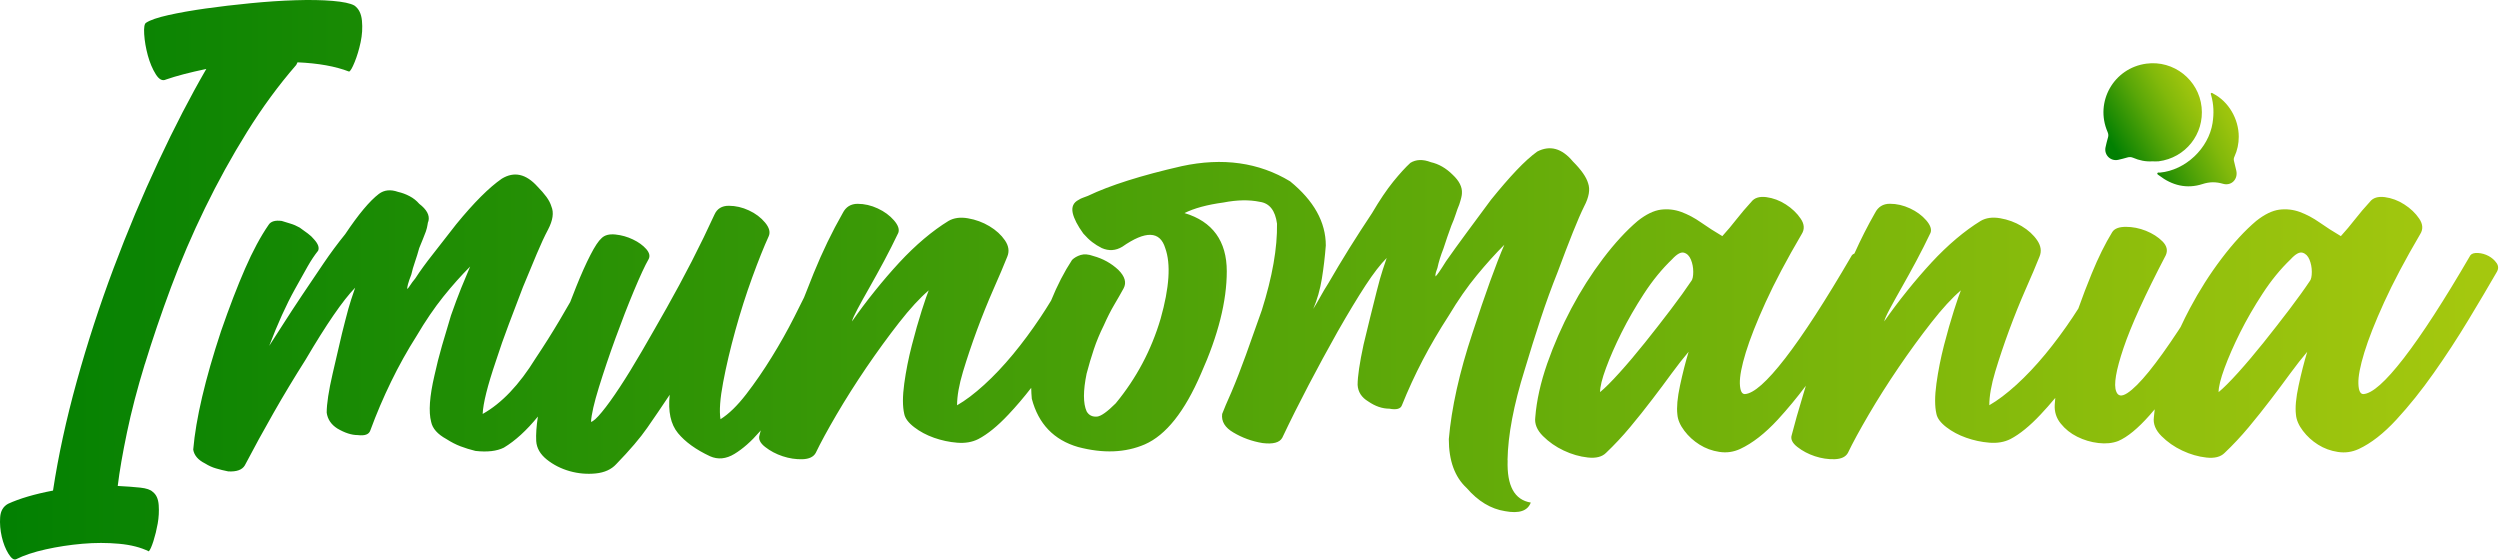 <svg width="870" height="195" viewBox="0 0 870 195" fill="none" xmlns="http://www.w3.org/2000/svg">
<path d="M50.42 126.68C53.03 118.17 56.05 109.28 59.5 100C62.95 90.73 66.9 81.53 71.35 72.4C75.79 63.28 80.66 54.46 85.95 45.95C91.24 37.44 96.95 29.66 103.08 22.61L103.54 21.69C110.74 22 116.73 23.07 121.48 24.91C121.94 24.76 122.59 23.65 123.43 21.58C124.27 19.51 124.96 17.21 125.5 14.68C126.04 12.15 126.19 9.66 125.96 7.21C125.73 4.76 124.85 3 123.32 1.92C121.94 1.15 119.41 0.62 115.73 0.31C112.05 0 107.76 -0.08 102.85 0.08C97.94 0.23 92.73 0.58 87.21 1.12C81.69 1.66 76.48 2.27 71.57 2.96C66.66 3.65 62.33 4.42 58.58 5.26C54.82 6.1 52.25 6.99 50.87 7.9C50.26 8.21 50.03 9.55 50.18 11.92C50.33 14.3 50.76 16.75 51.44 19.28C52.13 21.81 53.05 23.99 54.2 25.83C55.35 27.67 56.54 28.28 57.77 27.67C61.3 26.44 65.97 25.22 71.8 23.99C66.28 33.5 60.72 44.23 55.13 56.19C49.53 68.15 44.32 80.57 39.49 93.45C34.66 106.33 30.41 119.4 26.73 132.66C23.05 145.92 20.29 158.61 18.45 170.72C12.01 171.95 6.8 173.48 2.81 175.32C1.13 176.24 0.2 177.81 0.05 180.03C-0.1 182.25 0.09 184.51 0.62 186.81C1.16 189.11 1.93 191.06 2.92 192.67C3.91 194.28 4.8 194.93 5.56 194.63C8.32 193.25 11.77 192.1 15.91 191.18C20.05 190.26 24.3 189.61 28.67 189.23C33.04 188.85 37.29 188.85 41.43 189.23C45.57 189.61 49.02 190.5 51.78 191.87C52.24 191.41 52.77 190.22 53.39 188.31C54 186.39 54.5 184.36 54.88 182.22C55.26 180.07 55.38 177.93 55.23 175.78C55.08 173.64 54.39 172.1 53.16 171.18C52.39 170.41 50.94 169.92 48.79 169.69C46.64 169.46 44.04 169.27 40.97 169.11C41.58 164.05 42.65 157.84 44.19 150.48C45.72 143.12 47.79 135.19 50.4 126.68H50.42Z" fill="url(#paint0_linear_10_83)"/>
<path d="M524.62 160.14C524.77 151.41 526.759 140.91 530.599 128.64C532.429 122.5 534.279 116.64 536.109 111.05C537.949 105.45 539.94 99.97 542.09 94.6C544.08 89.24 545.84 84.64 547.38 80.8C548.91 76.98 550.21 73.98 551.28 71.83C552.97 68.61 553.429 65.93 552.669 63.79C552.059 61.64 550.29 59.11 547.38 56.2C543.55 51.6 539.41 50.45 534.96 52.74C532.82 54.28 530.4 56.46 527.71 59.3C525.03 62.13 522.079 65.55 518.859 69.53C515.789 73.67 512.95 77.5 510.35 81.03C507.74 84.56 505.37 87.86 503.22 90.92C501.23 94.14 500 95.9 499.54 96.21V95.53C499.54 95.22 499.77 94.46 500.23 93.23C500.69 91.08 501.379 88.86 502.299 86.56C502.759 85.17 503.22 83.8 503.68 82.41C504.15 81.03 504.61 79.73 505.07 78.51C505.68 77.12 506.18 75.83 506.57 74.6C506.95 73.38 507.379 72.23 507.829 71.16C508.439 69.32 508.75 68.02 508.75 67.25C508.9 65.11 507.83 62.96 505.53 60.81C503.23 58.52 500.7 57.06 497.94 56.44C495.19 55.37 492.8 55.45 490.82 56.67C489.13 58.21 487.14 60.39 484.84 63.22C482.55 66.06 480.09 69.7 477.48 74.15C474.72 78.29 472.08 82.4 469.54 86.45C467.01 90.52 464.599 94.54 462.299 98.53C461.219 100.22 460.26 101.83 459.43 103.36C458.58 104.89 457.78 106.27 457.01 107.5C458.39 104.28 459.38 100.79 460 97.03C460.61 93.28 461.07 89.41 461.38 85.42C461.38 77.3 457.24 69.86 448.97 63.11C438.09 56.52 425.51 54.75 411.25 57.82C397.14 61.04 386.26 64.49 378.6 68.16C377.84 68.48 377.22 68.7 376.76 68.85C376.3 69 375.84 69.24 375.38 69.54C373.55 70.46 372.85 72 373.31 74.14C373.77 76.14 374.99 78.51 376.99 81.27C378.06 82.49 379.1 83.49 380.1 84.26C381.09 85.02 382.2 85.72 383.43 86.33C385.88 87.4 388.259 87.25 390.549 85.87C398.679 80.19 403.67 80.35 405.5 86.33C407.5 91.85 406.96 100.05 403.89 110.93C400.67 121.83 395.46 131.63 388.26 140.37C385.35 143.28 383.19 144.81 381.82 144.97C380.13 145.12 378.91 144.51 378.14 143.14C376.91 140.38 376.91 136.01 378.14 130.02C378.9 127.12 379.75 124.27 380.67 121.51C381.59 118.76 382.74 116 384.12 113.23C385.34 110.47 386.569 108.05 387.799 105.98C389.019 103.91 390.09 102.04 391.02 100.34C392.09 98.35 391.48 96.2 389.18 93.91C386.72 91.61 383.81 90 380.45 89.08C378.76 88.47 377.299 88.36 376.079 88.73C374.849 89.12 373.849 89.69 373.079 90.45C370.379 94.56 367.93 99.29 365.76 104.64C365.76 104.64 365.75 104.64 365.75 104.65C364.58 106.59 363.339 108.52 362.049 110.46C358.969 115.07 355.79 119.36 352.5 123.34C349.2 127.32 345.87 130.85 342.49 133.92C339.12 136.99 335.98 139.36 333.06 141.04C333.06 137.83 333.75 133.92 335.13 129.32C336.52 124.71 338.13 119.92 339.96 114.94C341.8 109.97 343.72 105.21 345.71 100.68C347.71 96.17 349.32 92.36 350.54 89.3C351.3 87.47 351.04 85.59 349.73 83.66C348.43 81.75 346.629 80.1 344.329 78.72C342.029 77.34 339.539 76.43 336.859 75.97C334.169 75.5 331.92 75.82 330.07 76.89C327.31 78.58 324.47 80.65 321.56 83.1C318.65 85.56 315.77 88.32 312.94 91.38C310.1 94.46 307.26 97.75 304.43 101.28C301.59 104.81 298.95 108.33 296.49 111.86C296.64 111.1 297.3 109.64 298.45 107.49C299.6 105.34 300.98 102.85 302.59 100.02C304.2 97.18 305.89 94.12 307.66 90.82C309.42 87.53 311.06 84.27 312.6 81.05C313.06 79.83 312.56 78.37 311.1 76.68C309.64 75 307.77 73.61 305.46 72.54C303.17 71.47 300.82 70.93 298.45 70.93C296.08 70.93 294.35 72.01 293.27 74.15C289.59 80.59 286.22 87.57 283.16 95.07C282 97.91 280.89 100.73 279.81 103.52C278.78 105.6 277.64 107.88 276.38 110.37C274.01 115.05 271.4 119.69 268.56 124.28C265.72 128.89 262.77 133.18 259.7 137.16C256.63 141.14 253.649 144.06 250.729 145.89C250.269 142.99 250.58 138.68 251.66 133.02C252.73 127.34 254.15 121.33 255.91 114.96C257.67 108.6 259.62 102.46 261.77 96.56C263.92 90.66 265.84 85.87 267.52 82.19C268.13 80.8 267.71 79.23 266.26 77.47C264.8 75.71 262.93 74.29 260.62 73.22C258.33 72.15 255.979 71.61 253.609 71.61C251.239 71.61 249.579 72.61 248.669 74.6C246.209 79.97 243.57 85.41 240.74 90.93C237.9 96.45 234.98 101.86 232 107.15C229.01 112.44 226.14 117.46 223.38 122.21C220.62 126.97 218.05 131.15 215.68 134.75C213.31 138.36 211.24 141.23 209.47 143.37C207.71 145.52 206.429 146.67 205.669 146.82C205.819 144.21 206.74 140.19 208.43 134.74C210.12 129.3 212.03 123.62 214.18 117.72C216.33 111.82 218.47 106.31 220.62 101.16C222.77 96.03 224.45 92.38 225.69 90.24C226.29 89.17 226.029 87.98 224.889 86.67C223.739 85.37 222.2 84.25 220.28 83.34C218.36 82.41 216.34 81.84 214.19 81.61C212.04 81.39 210.439 81.8 209.359 82.87C208.289 83.8 206.99 85.75 205.46 88.74C203.92 91.73 202.27 95.41 200.52 99.78C199.83 101.5 199.13 103.27 198.44 105.09C197.25 107.17 196.02 109.28 194.77 111.4C192.23 115.69 189.439 120.13 186.369 124.73C180.689 133.93 174.559 140.37 167.969 144.05C168.119 140.37 169.65 134.24 172.57 125.65C173.95 121.36 175.439 117.1 177.049 112.88C178.659 108.67 180.31 104.34 181.99 99.89C183.83 95.45 185.44 91.57 186.82 88.28C188.21 84.98 189.499 82.19 190.729 79.88C192.409 76.66 192.8 73.98 191.88 71.83C191.56 70.76 190.989 69.65 190.149 68.5C189.299 67.35 188.269 66.17 187.049 64.93C183.049 60.49 178.92 59.57 174.63 62.18C170.19 65.25 164.899 70.54 158.759 78.05C155.689 82.03 152.97 85.52 150.6 88.51C148.23 91.51 146.189 94.3 144.509 96.91C143.749 97.83 143.159 98.6 142.789 99.21C142.399 99.82 142.059 100.28 141.749 100.59C141.599 99.98 142.059 98.29 143.139 95.53C143.449 94.14 143.859 92.69 144.399 91.16C144.929 89.63 145.429 88.02 145.889 86.33C146.359 85.26 146.78 84.22 147.16 83.22C147.54 82.23 147.879 81.34 148.189 80.58C148.499 79.66 148.69 78.89 148.77 78.28C148.84 77.67 148.949 77.21 149.109 76.9C149.579 74.9 148.499 72.92 145.889 70.92C144.969 69.85 143.859 68.96 142.559 68.28C141.259 67.59 139.919 67.09 138.529 66.78C135.929 65.86 133.709 66.09 131.859 67.47C128.639 69.92 124.74 74.59 120.13 81.49C117.52 84.71 114.99 88.12 112.55 91.72C110.09 95.33 107.64 98.97 105.18 102.65C102.73 106.33 100.54 109.66 98.629 112.66C96.71 115.65 95.07 118.21 93.689 120.36C96.6 112.7 99.59 106.1 102.66 100.58C104.35 97.51 105.8 94.91 107.03 92.76C108.25 90.61 109.48 88.78 110.71 87.24C111.17 86.17 110.71 84.87 109.33 83.34C108.71 82.58 107.98 81.88 107.14 81.27C106.29 80.66 105.34 79.97 104.27 79.19C103.2 78.59 102.12 78.12 101.05 77.81C99.98 77.5 98.98 77.2 98.059 76.89C95.76 76.58 94.23 77.04 93.46 78.27C90.7 82.27 87.98 87.32 85.299 93.46C82.62 99.59 79.82 106.87 76.9 115.3C71.379 132.01 68.159 145.74 67.24 156.46C67.559 158.46 68.93 160.07 71.379 161.29C72.609 162.06 73.879 162.64 75.18 163.01C76.48 163.4 77.9 163.74 79.43 164.05C82.35 164.2 84.26 163.51 85.18 161.98C88.4 155.84 91.73 149.75 95.189 143.7C98.629 137.65 102.35 131.48 106.34 125.18C113.55 112.92 119.29 104.56 123.59 100.12C123.27 101.04 122.82 102.42 122.2 104.26C121.59 106.1 120.9 108.55 120.13 111.62C119.37 114.53 118.64 117.52 117.95 120.59C117.26 123.66 116.53 126.8 115.76 130.02C114.38 136 113.69 140.53 113.69 143.6C114 145.89 115.23 147.74 117.38 149.11C119.98 150.65 122.35 151.41 124.5 151.41C126.95 151.72 128.409 151.18 128.869 149.8C131.009 143.97 133.429 138.3 136.119 132.78C138.799 127.27 141.749 121.98 144.969 116.91C148.039 111.7 151.149 107.14 154.289 103.22C157.429 99.32 160.539 95.83 163.609 92.76C162.689 94.91 161.649 97.4 160.499 100.23C159.359 103.07 158.169 106.25 156.939 109.78C155.859 113.31 154.829 116.79 153.829 120.24C152.829 123.69 151.949 127.18 151.179 130.71C149.499 137.92 149.109 143.29 150.039 146.81C150.499 149.1 152.259 151.1 155.329 152.78C157.009 153.86 158.66 154.71 160.27 155.32C161.88 155.93 163.599 156.46 165.449 156.92C169.589 157.39 172.879 157 175.339 155.78C179.289 153.41 183.249 149.8 187.189 144.96C186.669 148.33 186.48 151.18 186.6 153.48C186.76 155.94 187.989 158.08 190.289 159.92C192.579 161.75 195.23 163.1 198.22 163.95C201.21 164.8 204.229 165.06 207.299 164.76C210.369 164.45 212.74 163.37 214.43 161.54C219.18 156.64 222.789 152.42 225.229 148.89C227.689 145.36 230.3 141.53 233.06 137.38C232.44 143.21 233.4 147.65 235.93 150.72C238.46 153.79 242.169 156.47 247.079 158.77C249.839 160 252.68 159.73 255.59 157.96C258.5 156.19 261.419 153.63 264.329 150.26C264.469 150.1 264.6 149.93 264.74 149.77C264.59 150.34 264.45 150.89 264.32 151.41C263.86 152.79 264.51 154.17 266.28 155.55C268.04 156.93 270.07 158.01 272.37 158.77C274.67 159.53 276.97 159.88 279.27 159.81C281.57 159.73 283.1 159 283.87 157.62C285.56 154.09 287.98 149.65 291.12 144.28C294.26 138.92 297.71 133.48 301.46 127.95C305.22 122.44 309.01 117.22 312.84 112.32C316.67 107.42 320.13 103.66 323.19 101.05C322.73 102.13 321.93 104.46 320.77 108.06C319.62 111.67 318.469 115.69 317.329 120.14C316.179 124.59 315.29 129.04 314.68 133.48C314.07 137.92 314.07 141.45 314.68 144.06C314.99 145.59 316.14 147.13 318.14 148.66C320.13 150.2 322.43 151.42 325.03 152.34C327.64 153.26 330.319 153.84 333.079 154.06C335.839 154.29 338.3 153.88 340.44 152.8C343.66 151.12 347.15 148.29 350.91 144.29C353.6 141.44 356.249 138.34 358.859 134.97C358.879 136.25 358.95 137.52 359.07 138.77C361.37 147.5 366.73 153.11 375.17 155.56C383.9 157.86 391.64 157.56 398.4 154.64C405.76 151.42 412.27 143.22 417.95 130.03C423.92 116.7 426.92 104.82 426.92 94.39C426.92 83.96 422.01 77.06 412.2 74.15C415.56 72.47 420.09 71.24 425.77 70.47C430.52 69.55 434.74 69.47 438.42 70.24C441.79 70.71 443.78 73.24 444.4 77.83C444.54 86.27 442.789 96.31 439.109 107.96C437.109 113.64 435.27 118.81 433.59 123.48C431.9 128.16 430.22 132.49 428.53 136.47C427.76 138.16 427.1 139.66 426.57 140.95C426.03 142.25 425.61 143.29 425.31 144.06C424.99 146.67 426.3 148.81 429.21 150.5C432.28 152.33 435.649 153.57 439.329 154.18C443.009 154.64 445.31 154.03 446.23 152.34C449.14 146.21 452.21 140.08 455.43 133.94C458.65 127.8 462.009 121.6 465.549 115.31C469.229 108.87 472.45 103.55 475.2 99.33C477.96 95.11 480.42 91.93 482.57 89.78C482.25 90.71 481.8 92.08 481.18 93.93C480.57 95.76 479.879 98.22 479.109 101.29C478.349 104.36 477.57 107.43 476.81 110.48C476.05 113.55 475.28 116.7 474.52 119.92C473.13 126.35 472.45 131.03 472.45 133.94C472.59 136.4 473.83 138.31 476.13 139.69C478.58 141.38 481.03 142.22 483.49 142.22C485.94 142.68 487.39 142.3 487.85 141.07C490 135.71 492.42 130.46 495.1 125.32C497.78 120.18 500.82 115.01 504.19 109.8C507.41 104.43 510.66 99.75 513.96 95.77C517.25 91.79 520.43 88.26 523.5 85.19C520.59 91.94 516.91 102.14 512.46 115.78C510.16 122.68 508.32 129.23 506.94 135.45C505.56 141.66 504.65 147.45 504.19 152.81C504.19 160.33 506.26 166 510.4 169.83C514.38 174.43 518.83 177.11 523.74 177.88C528.64 178.8 531.63 177.8 532.71 174.89C527.03 173.96 524.349 169.06 524.659 160.16L524.62 160.14Z" fill="url(#paint1_linear_10_83)"/>
<path d="M868.779 91.5C868.089 90.5 867.169 89.7 866.019 89.08C864.869 88.47 863.649 88.12 862.339 88.04C861.039 87.97 860.159 88.23 859.689 88.85C850.499 104.65 842.749 116.6 836.459 124.72C830.169 132.85 825.499 136.99 822.439 137.14C821.359 137.14 820.789 135.92 820.719 133.46C820.639 131 821.329 127.41 822.789 122.65C824.239 117.9 826.539 112.07 829.689 105.17C832.829 98.27 837.009 90.38 842.229 81.48C843.299 79.8 843.179 77.99 841.879 76.08C840.579 74.16 838.839 72.51 836.699 71.14C834.549 69.75 832.289 68.92 829.909 68.6C827.539 68.3 825.809 68.83 824.739 70.21C822.899 72.21 821.169 74.24 819.559 76.3C817.949 78.37 816.299 80.33 814.619 82.17C812.009 80.64 809.549 79.06 807.259 77.45C804.959 75.84 802.649 74.62 800.359 73.77C798.059 72.93 795.679 72.66 793.229 72.96C790.769 73.28 788.089 74.57 785.179 76.87C781.199 80.24 777.169 84.62 773.109 89.98C769.039 95.35 765.359 101.13 762.059 107.35C760.929 109.48 759.859 111.63 758.849 113.81C758.839 113.82 758.829 113.83 758.829 113.84C758.579 114.25 758.309 114.66 758.049 115.05C754.209 120.88 750.799 125.63 747.819 129.31C744.819 132.99 742.339 135.48 740.339 136.78C738.349 138.08 737.049 137.89 736.439 136.21C735.509 133.91 736.359 128.88 738.969 121.15C741.569 113.4 746.479 102.63 753.689 88.83C754.449 87.15 754.069 85.54 752.539 84C751.009 82.47 749.099 81.25 746.789 80.32C744.489 79.4 742.149 78.94 739.779 78.94C737.409 78.94 735.829 79.55 735.059 80.77C732.609 84.77 730.229 89.56 727.939 95.15C726.279 99.19 724.719 103.26 723.259 107.38C722.619 108.4 721.959 109.42 721.269 110.44C718.189 115.05 715.009 119.34 711.719 123.32C708.419 127.3 705.089 130.83 701.719 133.9C698.339 136.97 695.199 139.34 692.279 141.02C692.279 137.81 692.969 133.9 694.349 129.3C695.739 124.69 697.349 119.9 699.179 114.92C701.019 109.95 702.939 105.19 704.929 100.66C706.929 96.15 708.539 92.34 709.759 89.28C710.519 87.45 710.259 85.57 708.949 83.64C707.649 81.73 705.849 80.08 703.549 78.7C701.249 77.32 698.759 76.41 696.079 75.95C693.389 75.48 691.129 75.8 689.289 76.87C686.529 78.56 683.689 80.63 680.779 83.08C677.869 85.54 674.989 88.3 672.159 91.36C669.319 94.44 666.479 97.73 663.649 101.26C660.809 104.79 658.169 108.31 655.709 111.84C655.859 111.08 656.509 109.62 657.669 107.47C658.819 105.32 660.209 102.83 661.809 100C663.419 97.16 665.109 94.1 666.879 90.8C668.639 87.51 670.279 84.25 671.819 81.03C672.279 79.81 671.779 78.35 670.319 76.66C668.859 74.98 666.989 73.59 664.679 72.52C662.389 71.45 660.039 70.91 657.669 70.91C655.299 70.91 653.569 71.99 652.489 74.13C649.949 78.57 647.559 83.28 645.329 88.24C644.949 88.37 644.659 88.58 644.449 88.85C635.249 104.65 627.509 116.6 621.219 124.72C614.929 132.85 610.249 136.99 607.189 137.14C606.119 137.14 605.549 135.92 605.469 133.46C605.399 131 606.079 127.41 607.539 122.65C608.999 117.9 611.299 112.07 614.439 105.17C617.579 98.27 621.759 90.38 626.979 81.48C628.049 79.8 627.939 77.99 626.629 76.08C625.329 74.16 623.599 72.51 621.459 71.14C619.309 69.75 617.049 68.92 614.669 68.6C612.289 68.3 610.559 68.83 609.489 70.21C607.659 72.21 605.919 74.24 604.309 76.3C602.699 78.37 601.059 80.33 599.369 82.17C596.759 80.64 594.309 79.06 592.009 77.45C589.719 75.84 587.409 74.62 585.109 73.77C582.819 72.93 580.429 72.66 577.989 72.96C575.529 73.28 572.839 74.57 569.939 76.87C565.959 80.24 561.929 84.62 557.859 89.98C553.799 95.35 550.119 101.13 546.819 107.35C543.529 113.56 540.729 119.96 538.419 126.55C536.129 133.14 534.739 139.35 534.279 145.18C533.969 147.47 534.859 149.66 536.929 151.73C538.999 153.8 541.409 155.49 544.179 156.79C546.929 158.09 549.729 158.9 552.569 159.21C555.399 159.52 557.509 158.99 558.899 157.6C561.799 154.84 564.609 151.85 567.289 148.63C569.969 145.41 572.549 142.19 574.989 138.97C577.449 135.76 579.709 132.73 581.779 129.89C583.849 127.06 585.809 124.57 587.639 122.42C586.569 125.95 585.569 129.86 584.649 134.15C583.729 138.44 583.429 141.81 583.729 144.26C583.879 146.1 584.689 147.98 586.149 149.9C587.599 151.83 589.369 153.43 591.439 154.73C593.509 156.03 595.799 156.88 598.339 157.26C600.869 157.65 603.279 157.3 605.589 156.23C609.879 154.23 614.239 150.83 618.699 146C622.009 142.39 625.269 138.47 628.449 134.23C628.179 135.1 627.919 135.95 627.669 136.8C625.829 142.86 624.449 147.73 623.519 151.4C623.059 152.78 623.709 154.16 625.479 155.54C627.239 156.92 629.269 158 631.569 158.76C633.869 159.52 636.169 159.87 638.469 159.8C640.769 159.72 642.299 158.99 643.069 157.61C644.759 154.08 647.179 149.64 650.319 144.27C653.459 138.91 656.909 133.47 660.669 127.94C664.419 122.43 668.209 117.21 672.049 112.31C675.869 107.41 679.329 103.65 682.389 101.04C681.929 102.12 681.129 104.45 679.969 108.05C678.819 111.66 677.669 115.68 676.519 120.13C675.379 124.58 674.489 129.03 673.879 133.47C673.269 137.91 673.269 141.44 673.879 144.05C674.189 145.58 675.339 147.12 677.329 148.65C679.319 150.19 681.619 151.41 684.229 152.33C686.829 153.25 689.519 153.83 692.269 154.05C695.029 154.28 697.489 153.87 699.629 152.79C702.849 151.11 706.339 148.28 710.099 144.28C711.829 142.45 713.539 140.51 715.239 138.46C715.149 139.32 715.089 140.1 715.049 140.83C714.899 143.29 715.589 145.47 717.119 147.38C718.659 149.3 720.569 150.84 722.869 151.98C725.169 153.13 727.619 153.87 730.229 154.17C732.839 154.48 735.139 154.24 737.129 153.48C740.349 152.1 743.989 149.11 748.059 144.51C748.659 143.83 749.249 143.14 749.839 142.44C749.719 143.37 749.629 144.29 749.549 145.2C749.239 147.49 750.119 149.68 752.189 151.75C754.259 153.82 756.669 155.51 759.439 156.81C762.199 158.11 764.989 158.92 767.839 159.23C770.669 159.54 772.779 159.01 774.159 157.62C777.069 154.86 779.869 151.87 782.559 148.65C785.239 145.43 787.809 142.21 790.259 138.99C792.709 135.78 794.969 132.75 797.039 129.91C799.119 127.08 801.069 124.59 802.909 122.44C801.839 125.97 800.839 129.88 799.919 134.17C798.989 138.46 798.689 141.83 798.989 144.28C799.139 146.12 799.949 148 801.409 149.92C802.869 151.85 804.629 153.45 806.699 154.75C808.769 156.05 811.069 156.9 813.599 157.28C816.129 157.67 818.539 157.32 820.849 156.25C825.139 154.25 829.509 150.85 833.959 146.02C838.409 141.19 842.739 135.79 846.949 129.8C851.169 123.82 855.149 117.72 858.899 111.52C862.659 105.31 865.989 99.68 868.909 94.61C869.519 93.54 869.489 92.51 868.799 91.51L868.779 91.5ZM588.559 97.81C586.719 100.57 584.339 103.87 581.429 107.71C578.519 111.55 575.529 115.37 572.459 119.21C569.389 123.04 566.449 126.53 563.599 129.68C560.769 132.82 558.499 135.08 556.819 136.46C556.819 134.63 557.499 131.82 558.889 128.07C560.269 124.31 562.069 120.21 564.289 115.76C566.509 111.32 569.119 106.79 572.109 102.19C575.109 97.59 578.359 93.61 581.879 90.24C583.569 88.4 584.949 87.63 586.029 87.94C587.099 88.25 587.909 89.05 588.439 90.36C588.979 91.66 589.249 93.08 589.249 94.61C589.249 96.14 589.029 97.22 588.569 97.83L588.559 97.81ZM803.809 97.81C801.979 100.57 799.589 103.87 796.689 107.71C793.779 111.54 790.779 115.37 787.719 119.21C784.639 123.04 781.699 126.53 778.859 129.68C776.019 132.82 773.749 135.08 772.069 136.46C772.069 134.63 772.759 131.82 774.139 128.07C775.529 124.31 777.319 120.21 779.539 115.76C781.759 111.32 784.369 106.79 787.369 102.19C790.359 97.59 793.619 93.61 797.139 90.24C798.819 88.4 800.199 87.63 801.279 87.94C802.349 88.25 803.159 89.05 803.699 90.36C804.229 91.66 804.509 93.08 804.509 94.61C804.509 96.14 804.279 97.22 803.819 97.83L803.809 97.81Z" fill="url(#paint2_linear_10_83)"/>
<path d="M733.586 47.823C733.256 48.973 732.956 50.133 732.716 51.293C732.176 53.933 734.496 56.203 737.126 55.623C738.196 55.383 739.256 55.113 740.306 54.803C741.006 54.593 741.636 54.613 742.326 54.903C744.456 55.823 746.686 56.293 749.016 56.143C749.746 56.143 750.486 56.223 751.206 56.133C760.556 54.943 767.136 46.653 766.156 37.283C765.166 27.763 756.416 20.873 746.926 22.153C735.596 23.683 728.906 35.433 733.426 45.893C733.706 46.533 733.786 47.133 733.596 47.813L733.586 47.823Z" fill="url(#paint3_linear_10_83)"/>
<path d="M769.986 42.753C768.596 51.653 760.556 59.233 751.676 60.063C751.366 60.093 750.896 59.913 750.766 60.263C750.616 60.673 751.106 60.853 751.376 61.063C755.906 64.553 761.016 65.813 766.456 64.053C768.996 63.233 771.176 63.253 773.626 63.963C776.496 64.793 778.866 62.393 778.246 59.453C778.006 58.313 777.736 57.183 777.436 56.063C777.286 55.513 777.336 55.043 777.576 54.533C778.596 52.333 779.086 50.013 779.086 47.593C779.086 41.383 775.556 35.373 770.286 32.623C770.026 32.493 769.736 32.193 769.476 32.373C769.186 32.573 769.426 32.923 769.496 33.193C770.386 36.343 770.486 39.543 769.976 42.763L769.986 42.753Z" fill="url(#paint4_linear_10_83)"/>
<defs>
<linearGradient id="paint0_linear_10_83" x1="0" y1="97" x2="869" y2="97" gradientUnits="userSpaceOnUse">
<stop stop-color="#028002"/>
<stop offset="0.99" stop-color="#A4C80E"/>
</linearGradient>
<linearGradient id="paint1_linear_10_83" x1="0" y1="97" x2="869" y2="97" gradientUnits="userSpaceOnUse">
<stop stop-color="#028002"/>
<stop offset="0.99" stop-color="#A4C80E"/>
</linearGradient>
<linearGradient id="paint2_linear_10_83" x1="0" y1="97" x2="869" y2="97" gradientUnits="userSpaceOnUse">
<stop stop-color="#028002"/>
<stop offset="0.99" stop-color="#A4C80E"/>
</linearGradient>
<linearGradient id="paint3_linear_10_83" x1="726.916" y1="52.543" x2="765.336" y2="29.353" gradientUnits="userSpaceOnUse">
<stop offset="0.18" stop-color="#028002"/>
<stop offset="0.31" stop-color="#238E04"/>
<stop offset="0.54" stop-color="#5AA708"/>
<stop offset="0.74" stop-color="#82B90B"/>
<stop offset="0.9" stop-color="#9AC30D"/>
<stop offset="0.99" stop-color="#A4C80E"/>
</linearGradient>
<linearGradient id="paint4_linear_10_83" x1="741.076" y1="64.233" x2="781.486" y2="43.703" gradientUnits="userSpaceOnUse">
<stop offset="0.14" stop-color="#028002"/>
<stop offset="0.27" stop-color="#238E04"/>
<stop offset="0.52" stop-color="#5AA708"/>
<stop offset="0.72" stop-color="#82B90B"/>
<stop offset="0.89" stop-color="#9AC30D"/>
<stop offset="0.99" stop-color="#A4C80E"/>
</linearGradient>
</defs>
</svg>
